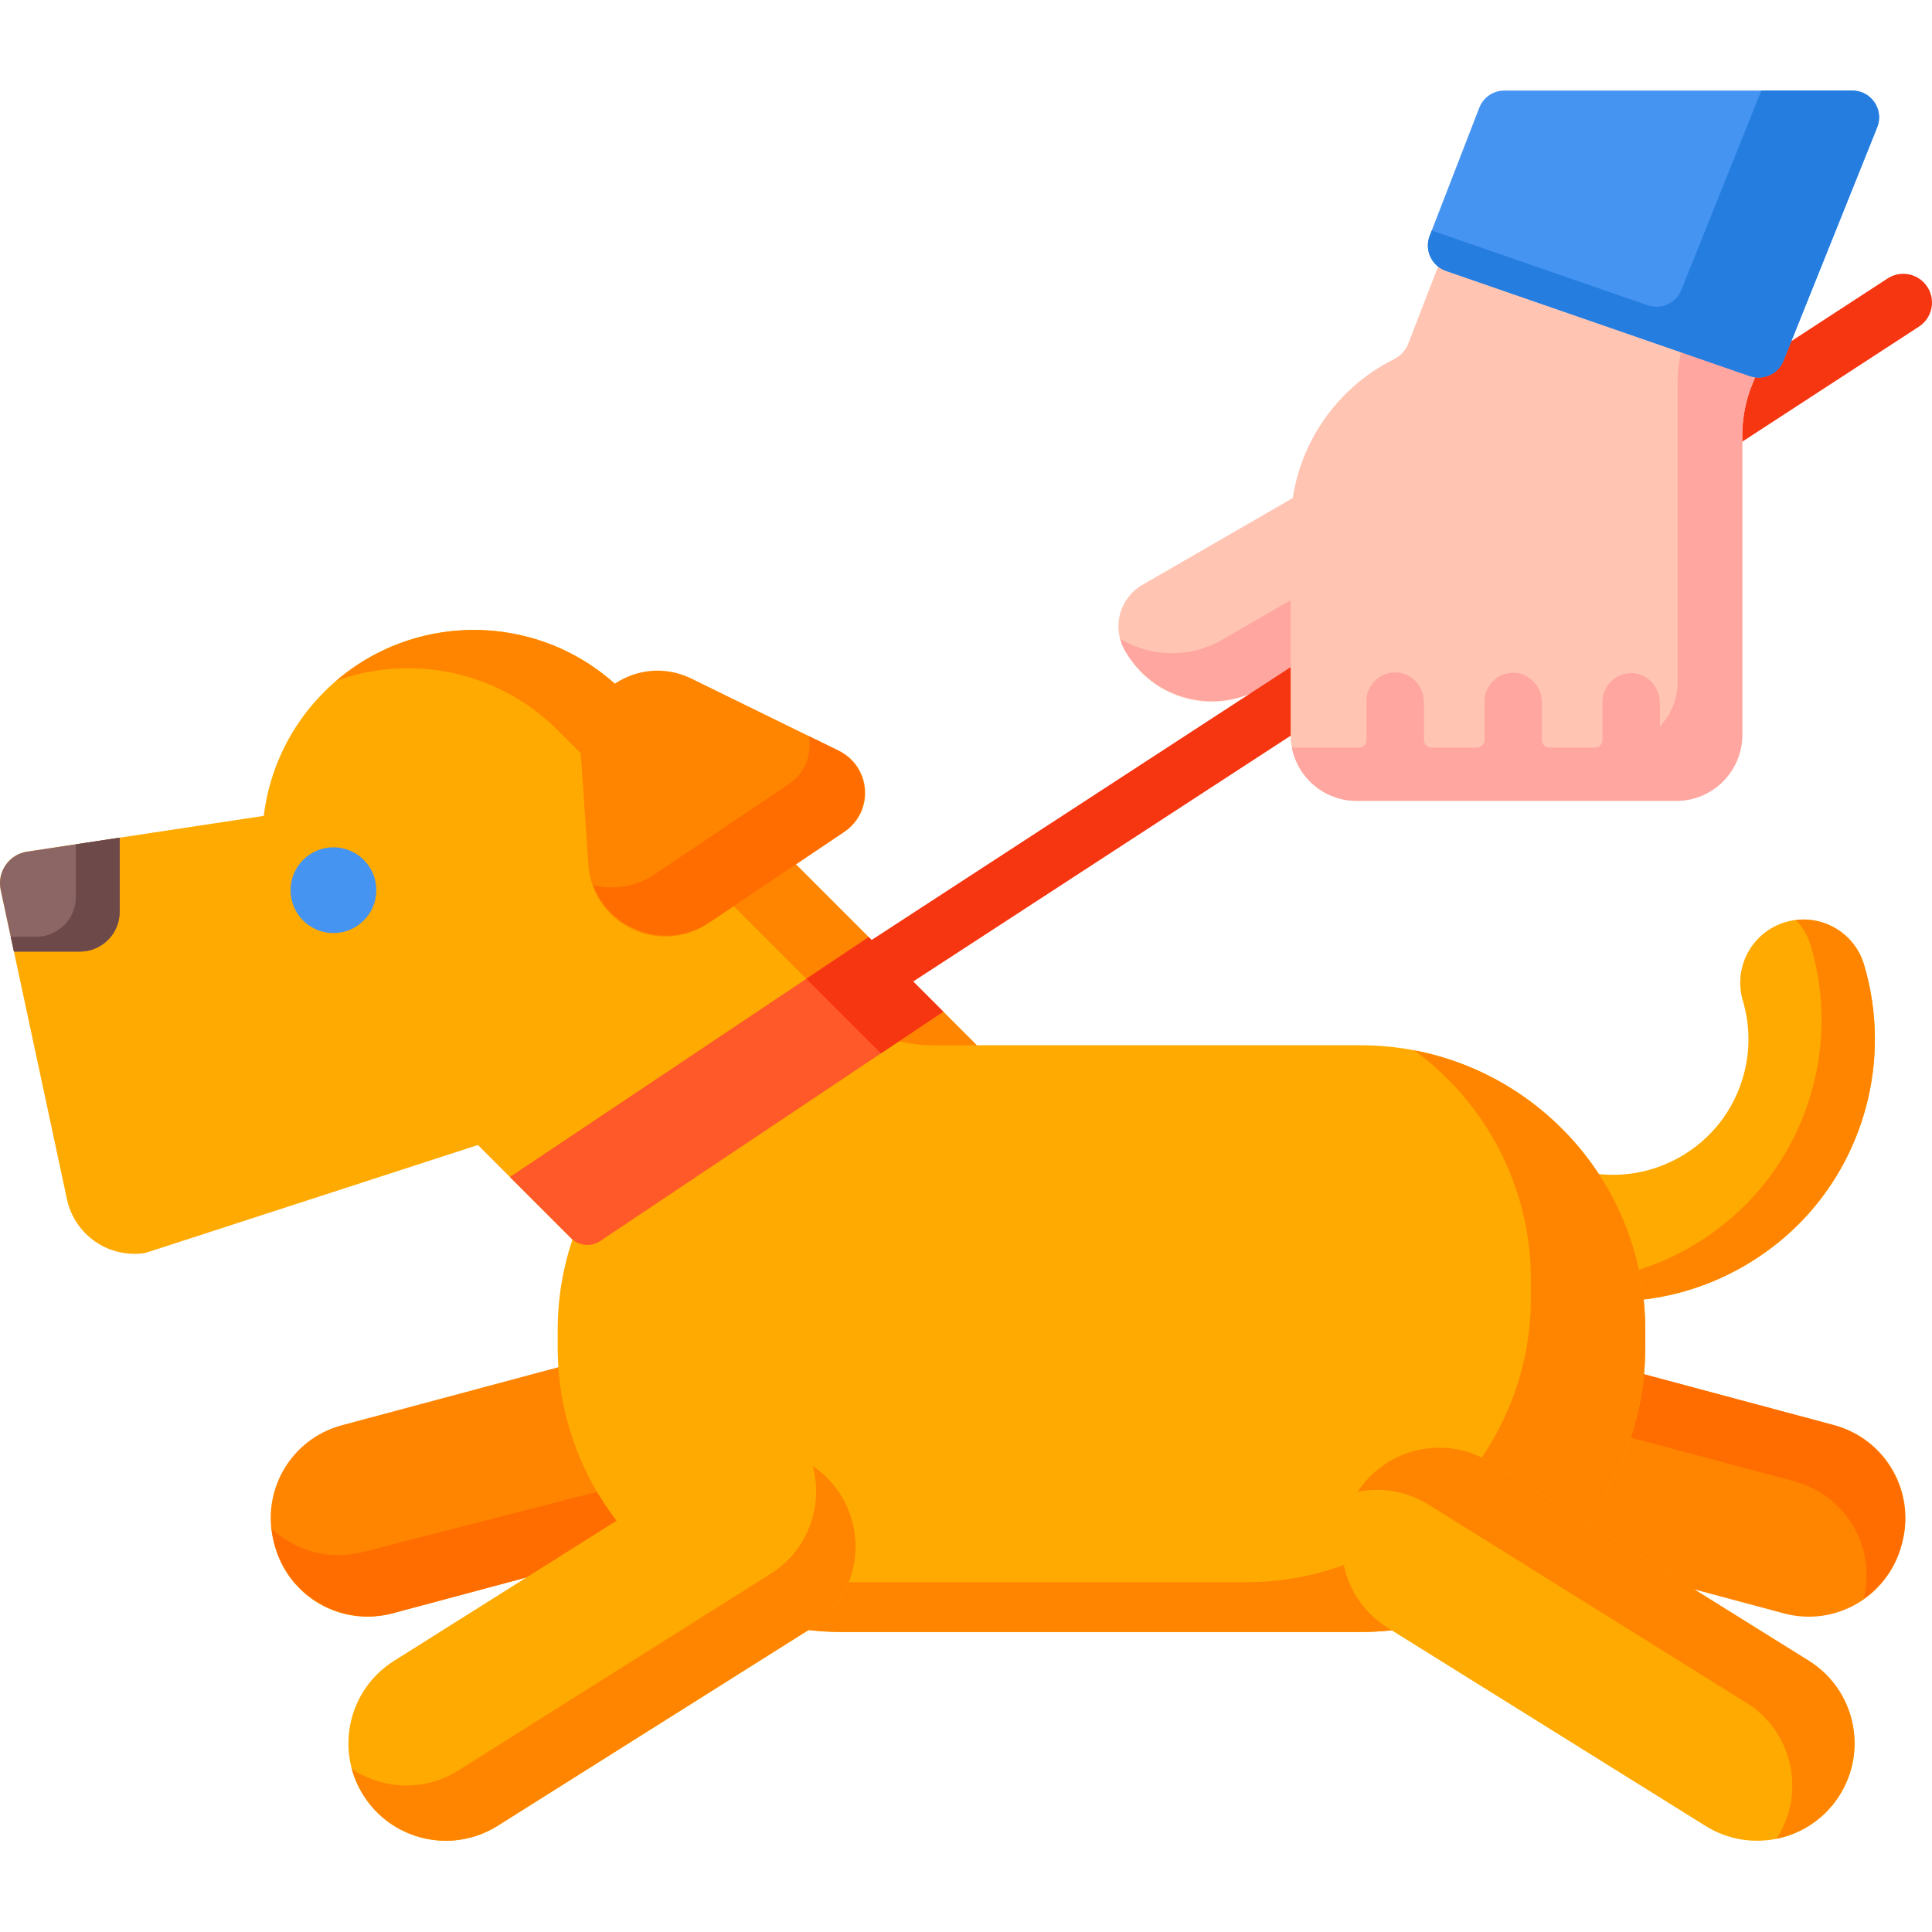 <?xml version="1.0" encoding="UTF-8"?>
<svg xmlns="http://www.w3.org/2000/svg" height="512pt" viewBox="0 -24 512.001 512" width="512pt">
  <path d="m72.82 385.602-.207-.777c-3.633-13.555 4.41-27.484 17.965-31.117l111.918-29.988 13.363 49.859-111.922 29.988c-13.555 3.633-27.484-4.41-31.117-17.965zm0 0" fill="#ff8500"></path>
  <path d="m96.355 387.242c-8.969 2.402-18.094-.227-24.391-6.156.137 1.375.383 2.754.75 4.125 3.691 13.77 17.844 21.941 31.613 18.254l111.531-29.887-4.27-15.926zm0 0" fill="#ff6d00"></path>
  <path d="m503.883 385.602.207-.777c3.633-13.555-4.41-27.484-17.965-31.117l-111.918-29.988-13.363 49.859 111.922 29.988c13.555 3.633 27.484-4.41 31.117-17.965zm0 0" fill="#ff8500"></path>
  <path d="m485.738 353.602-111.531-29.883-4.43 16.527 105.758 28.34c13.582 3.637 21.707 17.457 18.387 31.043 4.77-3.355 8.438-8.34 10.066-14.414 3.688-13.77-4.484-27.922-18.25-31.613zm0 0" fill="#ff6d00"></path>
  <path d="m360.57 253.004h-101.707l-93.637-93.637c-21.906-21.906-57.422-21.906-79.328 0-9.215 9.215-14.535 20.84-16 32.848l-62.707 9.484c-4.816.73-8.023 5.367-7 10.129l17.555 81.973c2.035 9.504 11.137 15.762 20.734 14.258l88.168-28.617 25.051 25.051c-2.523 7.531-3.906 15.578-3.906 23.957v4.602c0 41.668 33.777 75.445 75.445 75.445h137.332c41.668 0 75.449-33.777 75.449-75.445v-4.602c0-41.668-33.781-75.445-75.449-75.445zm0 0" fill="#fa0"></path>
  <path d="m247.074 253.004h11.789l-93.637-93.637c-20.867-20.867-54.07-21.84-76.109-2.953 19.805-7.129 42.82-2.766 58.688 13.105l72.324 72.32c7.145 7.145 16.84 11.164 26.945 11.164zm0 0" fill="#ff8500"></path>
  <path d="m427.551 320.859c-6.238 0-12.512-.852-18.688-2.566-8.914-2.477-14.133-11.711-11.656-20.625 2.477-8.914 11.711-14.133 20.625-11.656 9.242 2.57 18.93 1.383 27.277-3.332 8.352-4.719 14.363-12.406 16.934-21.648 1.812-6.523 1.754-13.379-.164-19.82-2.641-8.867 2.406-18.199 11.273-20.84 8.859-2.641 18.195 2.406 20.836 11.273 3.719 12.488 3.836 25.754.332 38.359-4.961 17.863-16.586 32.723-32.727 41.844-10.562 5.969-22.23 9.012-34.043 9.012zm0 0" fill="#fa0"></path>
  <path d="m493.988 231.645c-2.367-7.945-10.105-12.805-18.066-11.832 1.77 1.855 3.145 4.133 3.926 6.754 3.723 12.488 3.836 25.754.336 38.359-4.965 17.863-16.59 32.723-32.73 41.844-4.223 2.387-8.621 4.297-13.137 5.738.555 2.578.984 5.203 1.266 7.871 9.035-1.066 17.855-3.922 26.012-8.531 16.141-9.121 27.766-23.98 32.73-41.844 3.5-12.605 3.383-25.871-.336-38.359zm0 0" fill="#ff8500"></path>
  <path d="m377.055 133.664-42.902 24.77c-12.523 7.23-28.535 2.941-35.762-9.582l-.309-.531c-3.5-6.062-1.422-13.816 4.641-17.316l54.598-31.523zm0 0" fill="#ffc5b2"></path>
  <path d="m368.906 119.547-45.043 26.004c-8.66 5-18.957 4.57-26.973-.223.285 1.082.703 2.148 1.293 3.164 7.344 12.719 23.605 17.078 36.324 9.734l42.547-24.562zm0 0" fill="#ffa6a0"></path>
  <path d="m226.738 244.578c-2.488 0-4.93-1.219-6.391-3.457-2.293-3.527-1.297-8.242 2.227-10.539l277.656-180.785c3.523-2.293 8.242-1.297 10.535 2.227 2.297 3.523 1.301 8.242-2.227 10.535l-277.652 180.785c-1.285.836-2.723 1.234-4.148 1.234zm0 0" fill="#f63511"></path>
  <path d="m99.73 211.91c0 6.277-5.09 11.363-11.363 11.363-6.277 0-11.363-5.086-11.363-11.363 0-6.273 5.086-11.363 11.363-11.363 6.273 0 11.363 5.09 11.363 11.363zm0 0" fill="#4694f2"></path>
  <path d="m222.336 174.984-39.102-19.148c-14.105-6.91-30.398 4.039-29.328 19.711l2.016 29.594c1.07 15.672 18.703 24.309 31.738 15.547l36.137-24.285c7.918-5.324 7.105-17.219-1.461-21.418zm0 0" fill="#ff8500"></path>
  <path d="m222.039 174.844-7.684-3.766c.852 4.648-.867 9.73-5.348 12.738l-35.418 23.805c-5.184 3.484-11.086 4.246-16.414 2.941 4.5 11.973 19.465 17.531 30.934 9.824l35.414-23.805c8.039-5.402 7.215-17.48-1.484-21.738zm0 0" fill="#ff6d00"></path>
  <path d="m374.801 254.359c18.738 13.73 30.914 35.883 30.914 60.891v4.602c0 41.668-33.777 75.445-75.445 75.445h-137.332c-4.867 0-9.621-.477-14.234-1.359 12.484 9.148 27.875 14.559 44.535 14.559h137.332c41.668 0 75.449-33.777 75.449-75.445v-4.602c0-36.801-26.355-67.43-61.219-74.09zm0 0" fill="#ff8500"></path>
  <path d="m135.121 287.914 16.227 16.227c2.055 2.055 5.277 2.371 7.695.758l90.93-60.789-19.762-19.762zm0 0" fill="#ff592a"></path>
  <path d="m233.445 255.156 16.527-11.047-19.762-19.762-16.527 11.047zm0 0" fill="#f63511"></path>
  <path d="m96.324 451.789c-7.613-12.051-4.016-27.992 8.035-35.605l82.77-52.125c12.051-7.613 27.992-4.016 35.609 8.035 7.613 12.051 4.016 27.992-8.035 35.605l-82.773 52.125c-12.047 7.613-27.988 4.016-35.605-8.035zm0 0" fill="#fa0"></path>
  <path d="m7.191 201.699c-4.816.73-8.023 5.367-7 10.129l3.5 16.352h17.48c5.82 0 10.539-4.719 10.539-10.543v-19.645zm0 0" fill="#8c6565"></path>
  <path d="m20.109 199.746v13.969c0 5.82-4.719 10.539-10.543 10.539h-6.715l.84 3.926h17.48c5.824 0 10.543-4.719 10.543-10.543v-19.645zm0 0" fill="#6d4949"></path>
  <path d="m482.727 32.148-84.637-29.367-24.801 64.062c-.656 1.891-2.039 3.426-3.832 4.316-16.254 8.105-27.422 24.895-27.422 44.293v55.289c0 9.66 7.832 17.492 17.492 17.492h84.703c9.66 0 17.492-7.832 17.492-17.492v-79.203c0-4.145.691-8.254 2.051-12.168zm0 0" fill="#ffc5b2"></path>
  <path d="m462.719 25.207-16.082 40.066c-1.359 3.91-2.051 8.023-2.051 12.164v79.203c0 4.598-1.789 8.766-4.688 11.891v-6.211c0-4.168-3.211-7.805-7.379-7.93-4.312-.129-7.848 3.328-7.848 7.613v10.102c0 1.121-.91 2.031-2.035 2.031h-11.973c-1.121 0-2.031-.91-2.031-2.031v-9.887c0-4.172-3.215-7.805-7.383-7.93-4.312-.129-7.848 3.328-7.848 7.609v10.207c0 1.121-.91 2.031-2.031 2.031h-11.977c-1.121 0-2.031-.91-2.031-2.031v-9.992c0-4.168-3.211-7.805-7.379-7.93-4.312-.129-7.852 3.328-7.852 7.613v10.309c0 1.121-.91 2.031-2.031 2.031h-17.711c-.008 0-.016 0-.023 0 1.578 8.035 8.656 14.098 17.156 14.098h84.699c9.664 0 17.496-7.828 17.496-17.492v-79.203c0-4.141.691-8.254 2.051-12.164l18.953-47.227zm0 0" fill="#ffa6a0"></path>
  <path d="m479.453 416.184-84.422-52.625c-12.043-7.5-27.883-3.871-35.461 8.121-7.648 12.109-3.98 28.129 8.18 35.699l84.129 52.445c12.051 7.613 27.992 4.016 35.605-8.035 7.613-12.051 4.02-27.992-8.031-35.605zm0 0" fill="#fa0"></path>
  <path d="m222.738 372.09c-1.965-3.105-4.484-5.645-7.344-7.582 2.875 10.641-1.332 22.352-11.137 28.547l-82.773 52.125c-8.945 5.652-20.027 5.121-28.262-.453.656 2.438 1.684 4.816 3.105 7.062 7.613 12.051 23.555 15.645 35.605 8.031l82.77-52.121c12.051-7.617 15.648-23.559 8.035-35.609zm0 0" fill="#ff8500"></path>
  <path d="m479.453 416.184-84.422-52.625c-11.926-7.426-27.57-3.934-35.234 7.781 6.227-1.254 12.922-.234 18.734 3.383l84.422 52.629c12.051 7.613 15.648 23.555 8.035 35.605-.074.117-.152.227-.23.34 6.672-1.344 12.805-5.301 16.727-11.508 7.613-12.051 4.02-27.992-8.031-35.605zm0 0" fill="#ff8500"></path>
  <path d="m472.645 71.602 24.824-61.848c1.875-4.668-1.562-9.754-6.594-9.754h-92.219c-2.934 0-5.566 1.805-6.625 4.543l-13.148 33.961c-1.453 3.754.5 7.965 4.305 9.281l80.535 27.887c3.582 1.242 7.512-.551 8.922-4.07zm0 0" fill="#4694f2"></path>
  <path d="m490.875 0h-24.102l-21.203 52.828c-1.41 3.516-5.336 5.309-8.918 4.066l-57.219-19.812-.551 1.422c-1.453 3.754.5 7.965 4.301 9.281l80.539 27.887c3.582 1.242 7.508-.551 8.922-4.066l24.824-61.852c1.875-4.668-1.562-9.754-6.594-9.754zm0 0" fill="#257edf"></path>
</svg>
